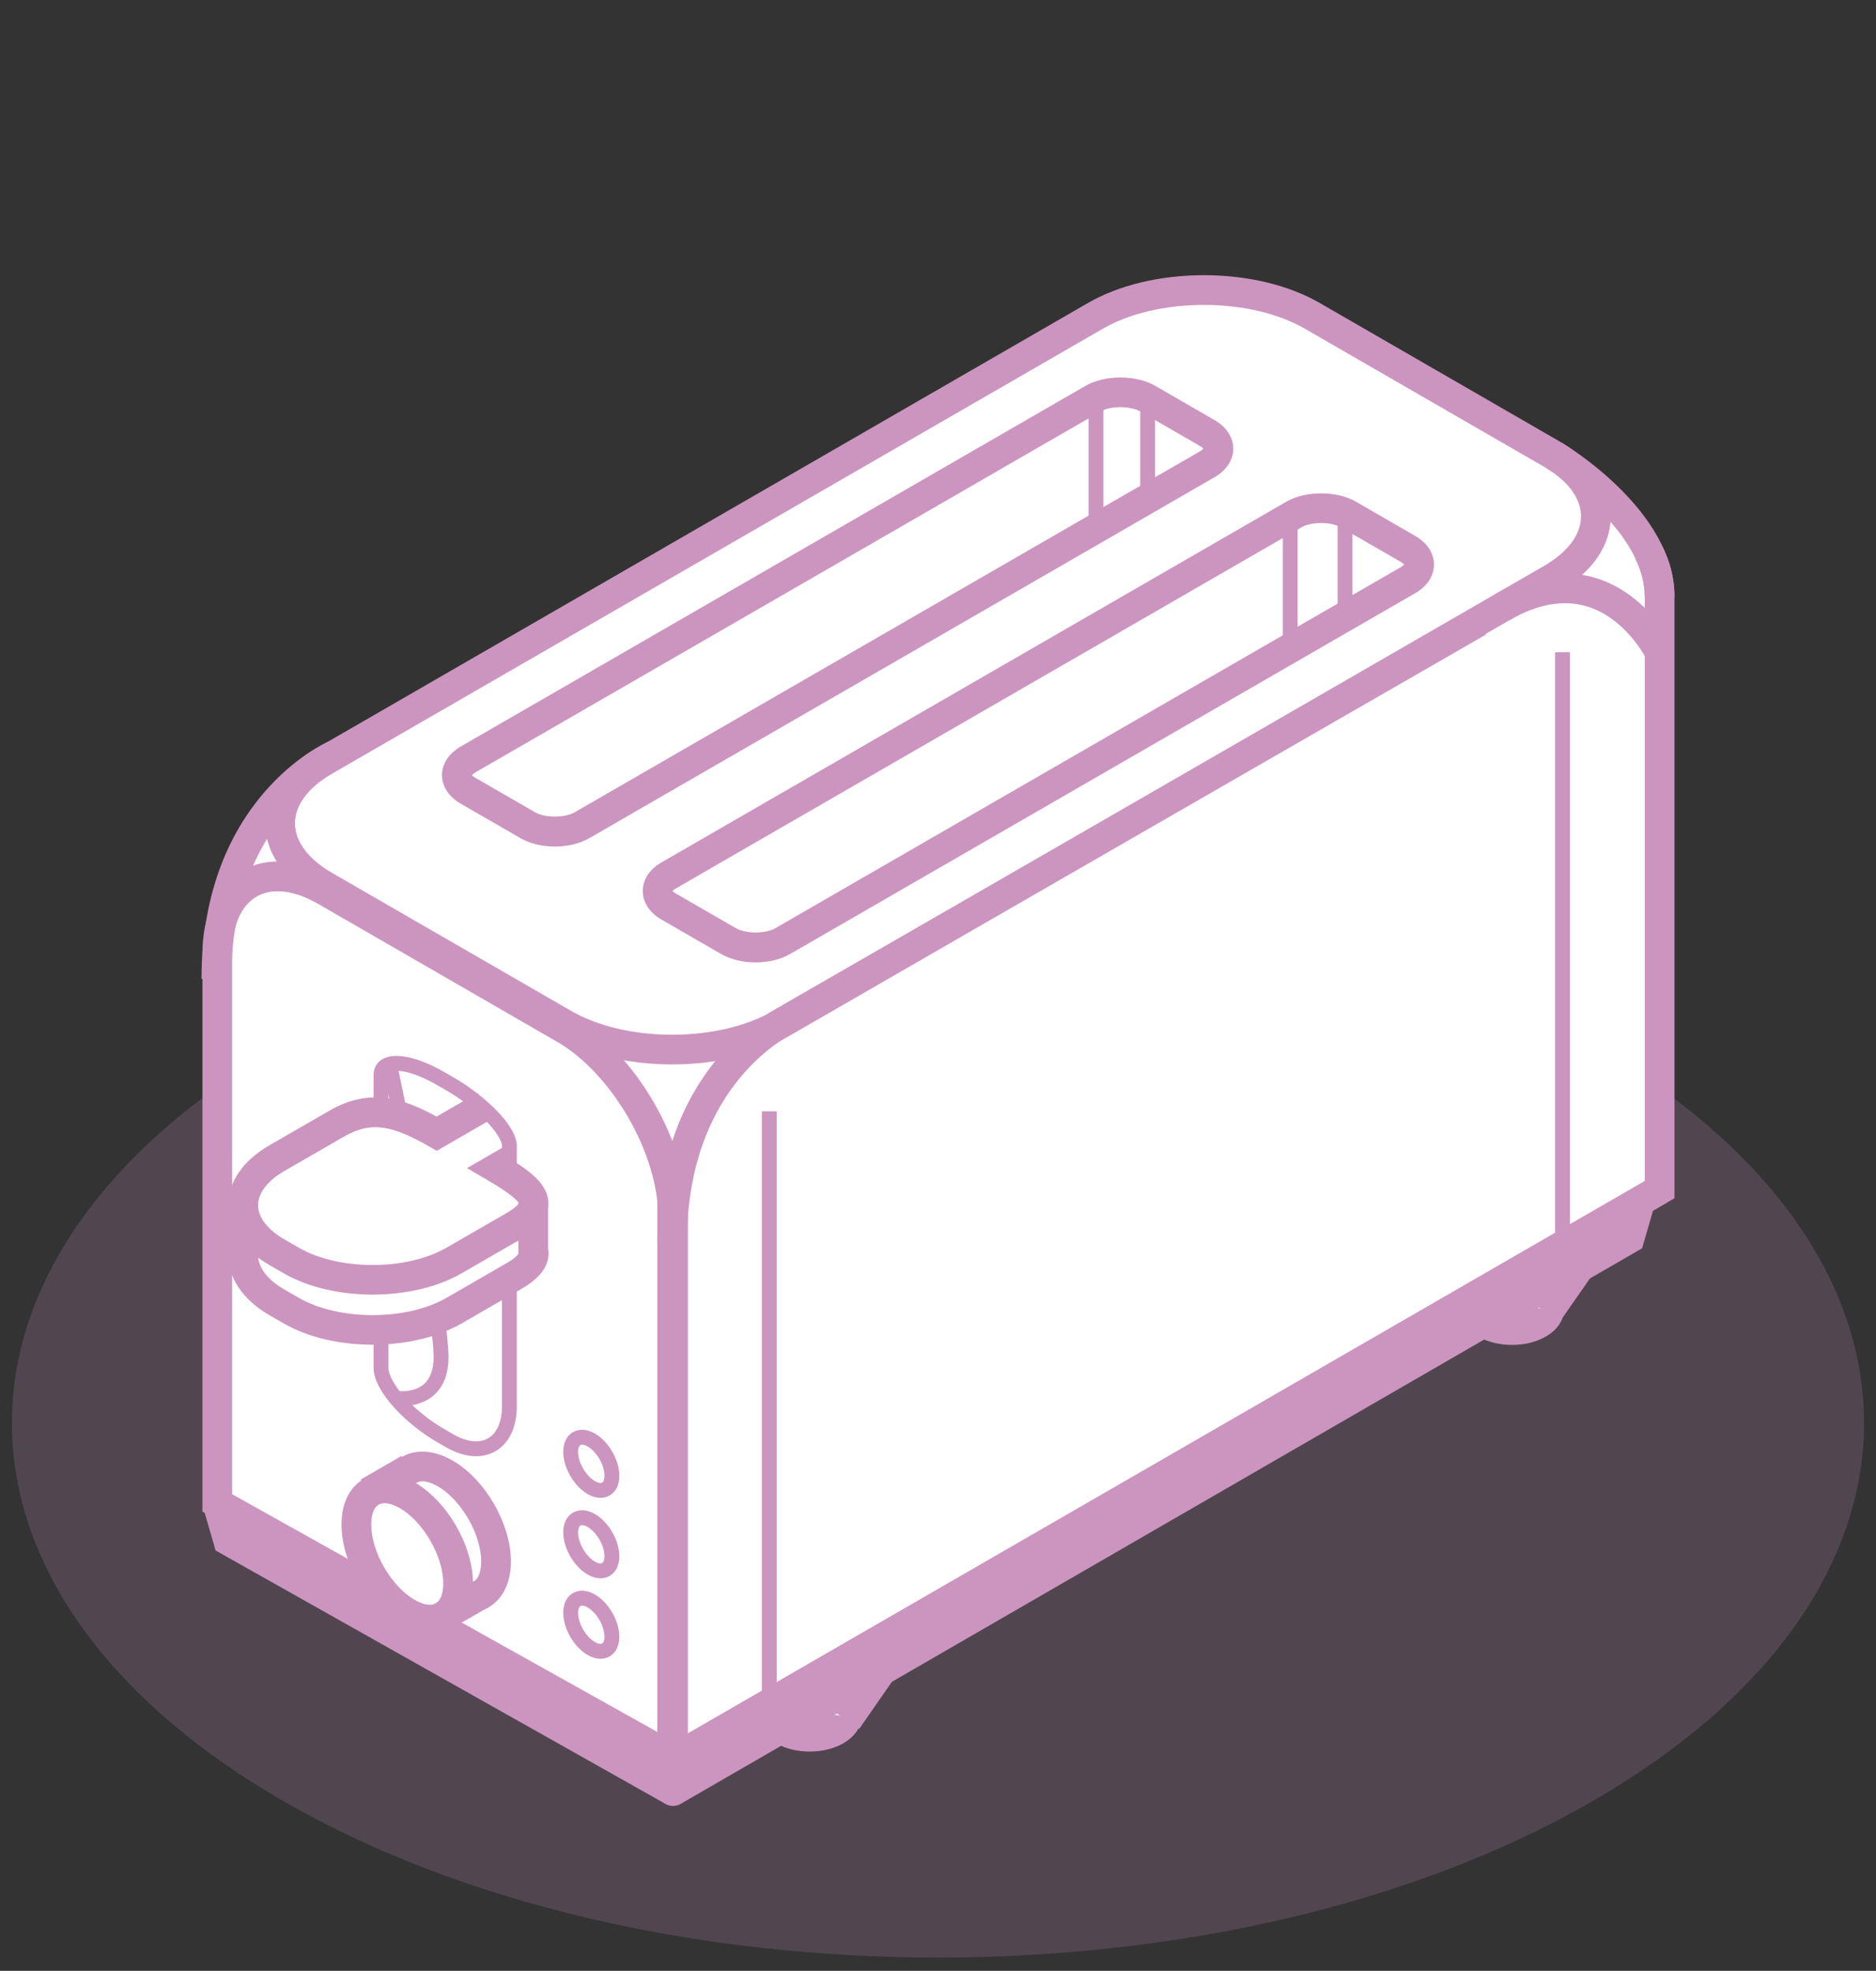 <?xml version="1.0" encoding="utf-8"?>
<!-- Generator: Adobe Illustrator 15.1.0, SVG Export Plug-In . SVG Version: 6.00 Build 0)  -->
<!DOCTYPE svg PUBLIC "-//W3C//DTD SVG 1.1//EN" "http://www.w3.org/Graphics/SVG/1.1/DTD/svg11.dtd">
<svg version="1.1" id="Layer_1" xmlns="http://www.w3.org/2000/svg" xmlns:xlink="http://www.w3.org/1999/xlink" x="0px" y="0px"
	 width="138px" height="145px" viewBox="0 0 138 145" enable-background="new 0 0 138 145" xml:space="preserve">
<rect x="0" y="0" width="138" height="145" fill="#333333" stroke="none"/>
<g>
	<path opacity="0.2" fill="#CC95BF" d="M117.172,76.879C90.568,61.521,47.434,61.521,20.83,76.88
		c-26.604,15.361-26.604,40.264,0,55.623c26.603,15.359,69.737,15.359,96.34,0C143.773,117.142,143.773,92.239,117.172,76.879z"/>
	<g>
		<path fill="#FFFFFF" d="M15.986,72.022v8.338v26.459v3.881l0.799,2.764l32.727,18.434l-15.031-9.503l15.031,9.388l0.015-0.244
			l7.526-4.298l0.067,0.015l-7.608,4.643l7.92-4.577l0.354,0.075l-0.163,0.034c1.071,0.62,2.807,0.62,3.876,0
			c0.064-0.035,0.112-0.078,0.168-0.117l0.021-0.001l0.016-0.025c0.048-0.034,0.105-0.066,0.146-0.104
			c0.265-0.229,0.412-0.492,0.445-0.758l-0.037,0.01l1.984-3.051l44.84-25.915l0.205,0.044c1.07,0.618,2.807,0.618,3.875,0
			c0.137-0.077,0.252-0.16,0.352-0.247c0.264-0.231,0.412-0.492,0.445-0.757l1.555-2.756l4.355-2.518l0.797-2.764l1.416-0.818
			c0,0,0-28.531,0-39.543c0-2.116,0-3.589,0-4.084c0-1.09-0.248-2.013-0.568-2.757c-1.789-4.426-7.193-7.636-7.193-7.636l0.02,0.026
			c-0.082-0.05-0.154-0.104-0.238-0.152L96.539,23.368c-4.105-2.371-10.658-2.523-15.08-0.458l-0.045-0.026L52.238,39.728
			L24.624,55.672c-0.011,0.003-0.513,0.227-1.271,0.733l-0.292,0.168l0.027,0.014c-2.109,1.482-5.759,4.938-6.85,11.558
			c-0.165,0.64-0.253,1.36-0.253,2.153v0.041c-0.04,0.584-0.067,1.185-0.067,1.811L15.986,72.022z M16.004,110.71l0.242,0.151
			h-0.004L16.004,110.71z"/>
		<g>
			<g>
				<g>
					<polygon fill="#CC95BF" points="50.058,132.72 48.963,130.826 118.939,90.384 119.615,88.042 121.717,88.648 120.797,91.837 
						120.416,92.057 					"/>
					<path fill="none" stroke="#CC95BF" stroke-width="2.577" stroke-miterlimit="10" d="M89.137,108.805"/>
				</g>
				<polygon fill="#CC95BF" points="48.35,131.36 48.35,85.837 50.537,85.837 50.537,127.571 121.535,86.58 122.629,88.474 				"/>
				
					<rect x="82.325" y="31.075" transform="matrix(0.499 0.867 -0.867 0.499 94.073 -42.09)" fill="#CC95BF" width="2.188" height="58.393"/>
				<path fill="#CC95BF" d="M49.991,130.413l-1.094-1.895l72.091-41.623V43.9c0-0.978-0.232-1.911-0.691-2.772l1.93-1.029
					c0.629,1.182,0.949,2.46,0.949,3.801v44.257l-0.547,0.316L49.991,130.413z"/>
				<polygon fill="#CC95BF" points="56.041,126.329 56.041,81.766 57.133,81.766 57.133,124.436 114.391,91.377 114.391,47.984 
					115.484,47.984 115.484,92.008 115.211,92.165 				"/>
			</g>
			<g>
				<path fill="#CC95BF" d="M50.604,131.188l-35.712-19.973V70.171c0-2.857,1.025-5.025,2.892-6.102
					c1.862-1.076,4.254-0.883,6.73,0.547l17.563,10.139c4.701,2.717,8.526,9.343,8.526,14.772V131.188z M17.078,109.933
					l31.34,17.526V89.527c0-4.653-3.405-10.551-7.435-12.878L23.421,66.511c-1.771-1.022-3.385-1.217-4.545-0.547
					c-1.158,0.669-1.799,2.164-1.799,4.207V109.933z"/>
				<g>
					<polygon fill="#CC95BF" points="48.974,132.726 15.858,114.071 14.935,110.876 17.035,110.269 17.711,112.604 50.047,130.82 
											"/>
				</g>
				<path fill="#CC95BF" d="M38.017,86.349h-1.093v-2.04c0-0.72-1.574-2.634-4.138-4.113l-0.624-0.36
					c-1.891-1.092-3.118-1.176-3.479-0.967c-0.06,0.033-0.112,0.077-0.112,0.236v2.291H27.48v-2.291
					c0-0.518,0.232-0.938,0.656-1.184c0.907-0.525,2.617-0.162,4.574,0.967l0.623,0.361c2.27,1.31,4.684,3.529,4.684,5.06V86.349z"
					/>
				<path fill="#CC95BF" d="M35.02,107.139c-0.698,0-1.458-0.226-2.233-0.674l-0.624-0.36c-2.302-1.329-4.683-3.739-4.683-5.473
					v-2.453h1.092v2.453c0,1.011,1.699,3.119,4.139,4.525l0.623,0.361c0.997,0.576,1.91,0.682,2.567,0.302
					c0.66-0.381,1.023-1.225,1.023-2.375v-9.03h1.093v9.03c0,1.558-0.558,2.737-1.568,3.321
					C36.018,107.015,35.537,107.139,35.02,107.139z"/>
				<path fill="#CC95BF" d="M35.33,118.518l-0.633-2.094c0.649-0.196,0.7-1.229,0.7-1.541c0-1.999-1.465-4.532-3.196-5.532
					c-0.348-0.201-1.214-0.619-1.691-0.156l-1.521-1.57c1.076-1.041,2.685-1.104,4.308-0.168c2.404,1.389,4.287,4.651,4.287,7.427
					C37.583,116.731,36.741,118.091,35.33,118.518z"/>
				<g>
					<path fill="#FFFFFF" d="M26.215,112.17c0-2.384,1.675-3.353,3.741-2.159c2.065,1.193,3.741,4.094,3.741,6.48
						c0,2.386-1.676,3.352-3.741,2.159C27.89,117.457,26.215,114.556,26.215,112.17z"/>
					<path fill="#CC95BF" d="M31.626,120.255c-0.716,0-1.461-0.221-2.217-0.658c-2.404-1.388-4.287-4.65-4.287-7.427
						c0-2.6,1.589-3.763,3.164-3.763c0.715,0,1.46,0.221,2.216,0.656c2.406,1.389,4.289,4.651,4.289,7.428
						C34.792,119.091,33.202,120.255,31.626,120.255z M28.287,110.594c-0.851,0-0.978,0.987-0.978,1.576
						c0,2,1.464,4.534,3.193,5.533c0.413,0.238,0.802,0.364,1.124,0.364c0.851,0,0.978-0.988,0.978-1.576
						c0-2-1.464-4.533-3.194-5.533C28.997,110.72,28.609,110.594,28.287,110.594z"/>
				</g>
				<path fill="#CC95BF" d="M44.173,110.2c-0.309,0-0.629-0.094-0.95-0.28c-1.004-0.579-1.79-1.94-1.79-3.099
					c0-1.126,0.696-1.629,1.386-1.629c0.308,0,0.628,0.094,0.95,0.281c1.003,0.578,1.789,1.938,1.789,3.097
					C45.558,109.696,44.863,110.2,44.173,110.2z M42.819,106.285c-0.255,0-0.293,0.335-0.293,0.536c0,0.777,0.569,1.764,1.243,2.152
					c0.15,0.086,0.293,0.133,0.404,0.133c0.254,0,0.292-0.336,0.292-0.536c0-0.777-0.569-1.763-1.242-2.15
					C43.073,106.333,42.928,106.285,42.819,106.285z"/>
				<path fill="#CC95BF" d="M44.173,116.12c-0.309,0-0.629-0.095-0.95-0.279c-1.004-0.58-1.79-1.941-1.79-3.099
					c0-1.126,0.696-1.63,1.387-1.63c0.308,0,0.627,0.094,0.949,0.28c1.003,0.579,1.789,1.94,1.789,3.099
					C45.558,115.616,44.863,116.12,44.173,116.12z M42.82,112.206c-0.256,0-0.294,0.336-0.294,0.536
					c0,0.776,0.569,1.762,1.243,2.151c0.15,0.086,0.293,0.133,0.404,0.133c0.254,0,0.292-0.335,0.292-0.535
					c0-0.777-0.569-1.763-1.243-2.152C43.074,112.253,42.93,112.206,42.82,112.206z"/>
				<path fill="#CC95BF" d="M44.173,122.04c-0.309,0-0.629-0.094-0.951-0.281c-1.003-0.578-1.789-1.939-1.789-3.098
					c0-1.125,0.696-1.629,1.386-1.629c0.308,0,0.628,0.095,0.949,0.28c1.004,0.581,1.79,1.942,1.79,3.099
					C45.558,121.536,44.863,122.04,44.173,122.04z M42.819,118.126c-0.255,0-0.293,0.336-0.293,0.535
					c0,0.777,0.569,1.764,1.243,2.151c0.15,0.087,0.293,0.134,0.404,0.134c0.254,0,0.292-0.335,0.292-0.535
					c0-0.775-0.569-1.762-1.243-2.152C43.074,118.173,42.929,118.126,42.819,118.126z"/>
				
					<rect x="27.532" y="107.25" transform="matrix(0.5 0.866 -0.866 0.5 108.645 29.651)" fill="#CC95BF" width="2.187" height="3.458"/>
				
					<rect x="32.972" y="116.361" transform="matrix(0.499 0.867 -0.867 0.499 119.392 29.63)" fill="#CC95BF" width="2.187" height="3.457"/>
			</g>
			<g>
				<path fill="#CC95BF" d="M49.444,78.313c-3.213,0-6.241-0.728-8.53-2.049L23.352,66.127c-2.475-1.429-3.837-3.401-3.838-5.556
					c0-2.152,1.363-4.126,3.838-5.557l56.675-32.72c2.287-1.321,5.316-2.048,8.529-2.048s6.242,0.727,8.531,2.048l17.561,10.139
					c2.475,1.43,3.838,3.404,3.838,5.557c0,2.153-1.363,4.125-3.838,5.554l-56.676,32.72C55.686,77.586,52.657,78.313,49.444,78.313
					z M88.557,22.435c-2.834,0-5.477,0.623-7.436,1.753L24.447,56.909c-1.771,1.023-2.746,2.324-2.746,3.662
					c0,1.339,0.976,2.639,2.746,3.661l17.561,10.139c1.96,1.132,4.602,1.755,7.437,1.755s5.475-0.623,7.434-1.755l56.677-32.721
					c1.77-1.022,2.744-2.321,2.744-3.66c0-1.339-0.975-2.64-2.744-3.663L95.992,24.188C94.033,23.058,91.393,22.435,88.557,22.435z"
					/>
				<path fill="none" stroke="#CC95BF" stroke-width="1.288" stroke-miterlimit="10" d="M117.449,37.592"/>
				<path fill="none" stroke="#CC95BF" stroke-width="1.288" stroke-miterlimit="10" d="M89.381,21.385"/>
				<path fill="none" stroke="#CC95BF" stroke-width="1.288" stroke-miterlimit="10" d="M48.47,77.418"/>
				<path fill="none" stroke="#CC95BF" stroke-width="1.288" stroke-miterlimit="10" d="M20.399,61.211"/>
				<g>
					<path fill="#CC95BF" d="M40.817,62.282c-0.944,0-1.847-0.221-2.541-0.621l-4.392-2.536c-0.87-0.501-1.37-1.267-1.37-2.099
						c-0.001-0.831,0.499-1.597,1.37-2.1l45.989-26.552c1.393-0.802,3.697-0.802,5.086,0l4.389,2.535
						c0.871,0.502,1.371,1.267,1.371,2.099c0,0.831-0.5,1.597-1.371,2.1L43.361,61.66C42.665,62.062,41.761,62.282,40.817,62.282z
						 M34.709,57.04c0.026,0.01,0.097,0.092,0.269,0.19l4.392,2.536c0.724,0.417,2.174,0.416,2.897-0.001l45.989-26.551
						c0.17-0.099,0.242-0.182,0.268-0.219c-0.025-0.009-0.098-0.091-0.268-0.19l-4.393-2.536c-0.723-0.417-2.172-0.418-2.896,0
						L34.979,56.821C34.807,56.92,34.736,57.003,34.709,57.04z"/>
					<path fill="#CC95BF" d="M55.583,70.808c-0.944,0-1.848-0.221-2.542-0.623l-4.391-2.533c-0.87-0.504-1.369-1.27-1.369-2.102
						c0.001-0.83,0.499-1.595,1.37-2.098l45.989-26.551c1.387-0.802,3.693-0.803,5.086,0l4.389,2.534
						c0.871,0.504,1.371,1.27,1.369,2.101c0,0.832-0.498,1.597-1.369,2.099l-45.988,26.55
						C57.432,70.587,56.531,70.808,55.583,70.808z M49.476,65.565c0.026,0.01,0.098,0.092,0.271,0.192l4.389,2.532
						c0.725,0.42,2.173,0.42,2.897,0.001l45.989-26.551c0.172-0.099,0.242-0.182,0.27-0.219c-0.027-0.01-0.098-0.092-0.27-0.192
						l-4.391-2.533c-0.725-0.418-2.174-0.417-2.896,0L49.746,65.347C49.574,65.446,49.502,65.528,49.476,65.565z"/>
				</g>
			</g>
			<path fill="#CC95BF" d="M121.1,48.464c-0.014-0.027-1.508-2.987-4.359-3.848c-1.719-0.521-3.637-0.181-5.695,1.009l-1.094-1.894
				c2.613-1.508,5.117-1.914,7.445-1.202c3.764,1.15,5.592,4.82,5.668,4.975L121.1,48.464z"/>
			<path fill="#CC95BF" d="M49.511,132.867c-0.605,0-1.094-0.49-1.094-1.095v-2.449c0-0.604,0.488-1.094,1.094-1.094
				c0.604,0,1.093,0.49,1.093,1.094v2.449C50.604,132.377,50.115,132.867,49.511,132.867z"/>
			<path fill="#CC95BF" d="M29.548,103.448c-0.367,0-0.617-0.043-0.644-0.047l0.193-1.076c0.013,0.002,1.207,0.199,2.012-0.43
				c0.459-0.357,0.721-0.938,0.78-1.725c0.036-0.467-0.029-1.358-0.195-2.648l1.084-0.14c0.178,1.383,0.244,2.323,0.202,2.872
				c-0.084,1.11-0.49,1.955-1.207,2.51C31.036,103.336,30.14,103.448,29.548,103.448z"/>
			<path fill="#CC95BF" d="M28.843,81.861c-0.442-2.144-0.751-3.577-0.751-3.577l1.069-0.23c0,0,0.309,1.438,0.752,3.587
				L28.843,81.861z"/>
			<path fill="#CC95BF" d="M27.411,95.246c-2.365,0-4.731-0.521-6.532-1.561l-1.064-0.614c-1.945-1.123-3.018-2.687-3.018-4.402
				c0-1.718,1.072-3.283,3.018-4.406l4.41-2.545c3.037-1.752,5.486-0.877,7.889,0.431l3.015-1.741l1.095,1.895l-4.094,2.365
				l-0.545-0.31c-2.582-1.465-4.178-1.95-6.266-0.745l-4.41,2.545c-1.222,0.707-1.924,1.621-1.924,2.511s0.702,1.804,1.923,2.509
				l1.066,0.614c2.947,1.703,7.929,1.703,10.877,0l4.412-2.546c0.797-0.461,0.892-0.725,0.892-0.729
				c-0.043-0.123-0.381-0.567-2.183-1.627l-1.617-0.949l2.568-1.486l0.403,0.695c1.618,0.965,3.019,1.97,3.014,3.404
				c-0.006,1.443-1.494,2.303-1.983,2.586l-4.412,2.546C32.143,94.726,29.777,95.246,27.411,95.246z"/>
			<path fill="#CC95BF" d="M27.411,98.933c-2.365,0-4.731-0.52-6.532-1.561l-1.064-0.615c-1.995-1.149-3.094-2.819-3.013-4.582
				l2.186,0.102c-0.042,0.916,0.658,1.859,1.92,2.587l1.066,0.615c2.947,1.702,7.93,1.702,10.877,0l4.412-2.546
				c0.797-0.461,0.892-0.727,0.892-0.729l2.108-0.533c0.323,1.177-0.317,2.238-1.906,3.156l-4.412,2.546
				C32.143,98.413,29.777,98.933,27.411,98.933z"/>
			<rect x="38.132" y="88.812" fill="#CC95BF" width="2.187" height="3.609"/>
			<rect x="16.797" y="88.377" fill="#CC95BF" width="2.187" height="4.288"/>
			<g>
				<path fill="#CC95BF" d="M111.223,98.949c-0.887,0-1.775-0.204-2.482-0.612l1.092-1.896c0.73,0.421,2.057,0.421,2.783,0
					c0.066-0.038,0.127-0.081,0.18-0.126c0.066-0.059,0.086-0.095,0.086-0.096l2.164,0.295c-0.066,0.543-0.348,1.045-0.813,1.449
					c-0.152,0.135-0.328,0.258-0.52,0.369C113.004,98.744,112.113,98.949,111.223,98.949z"/>
				
					<rect x="114.033" y="92.694" transform="matrix(0.821 0.571 -0.571 0.821 74.696 -48.734)" fill="#CC95BF" width="2.186" height="4.302"/>
			</g>
			<path fill="none" stroke="#CC95BF" stroke-width="2.577" stroke-miterlimit="10" d="M108.482,96.612"/>
			<g>
				<path fill="#CC95BF" d="M59.561,128.866c-0.888,0-1.776-0.205-2.485-0.613l1.093-1.895c0.729,0.42,2.056,0.42,2.783,0
					c0.07-0.04,0.129-0.082,0.179-0.126c0.068-0.06,0.085-0.095,0.085-0.095l2.164,0.297c-0.067,0.544-0.349,1.045-0.813,1.448
					c-0.158,0.138-0.335,0.263-0.523,0.372C61.337,128.662,60.449,128.866,59.561,128.866z"/>
				
					<rect x="62.368" y="122.612" transform="matrix(0.822 0.57 -0.57 0.822 82.476 -13.916)" fill="#CC95BF" width="2.189" height="4.302"/>
			</g>
			<path fill="#CC95BF" d="M123.176,43.9h-2.188c0-5.089-7.154-9.409-7.227-9.452l1.117-1.881
				C115.217,32.769,123.176,37.564,123.176,43.9z"/>
			<path fill="#CC95BF" d="M17.012,72.024h-2.187c0-13.236,8.978-17.314,9.36-17.482l0.877,2.005l-0.438-1.003l0.442,1.001
				C24.737,56.692,17.012,60.273,17.012,72.024z"/>
			<path fill="#CC95BF" d="M50.537,91.378H48.35c0-13.235,8.979-17.314,9.362-17.481l0.879,2.003
				C58.263,76.046,50.537,79.628,50.537,91.378z"/>
			<rect x="98.395" y="37.592" fill="#CC95BF" width="1.092" height="7.768"/>
			<rect x="94.363" y="38.01" fill="#CC95BF" width="1.092" height="9.774"/>
			<rect x="80.076" y="29.027" fill="#CC95BF" width="1.092" height="9.774"/>
			<rect x="83.877" y="29.164" fill="#CC95BF" width="1.092" height="7.768"/>
		</g>
	</g>
</g>
</svg>
